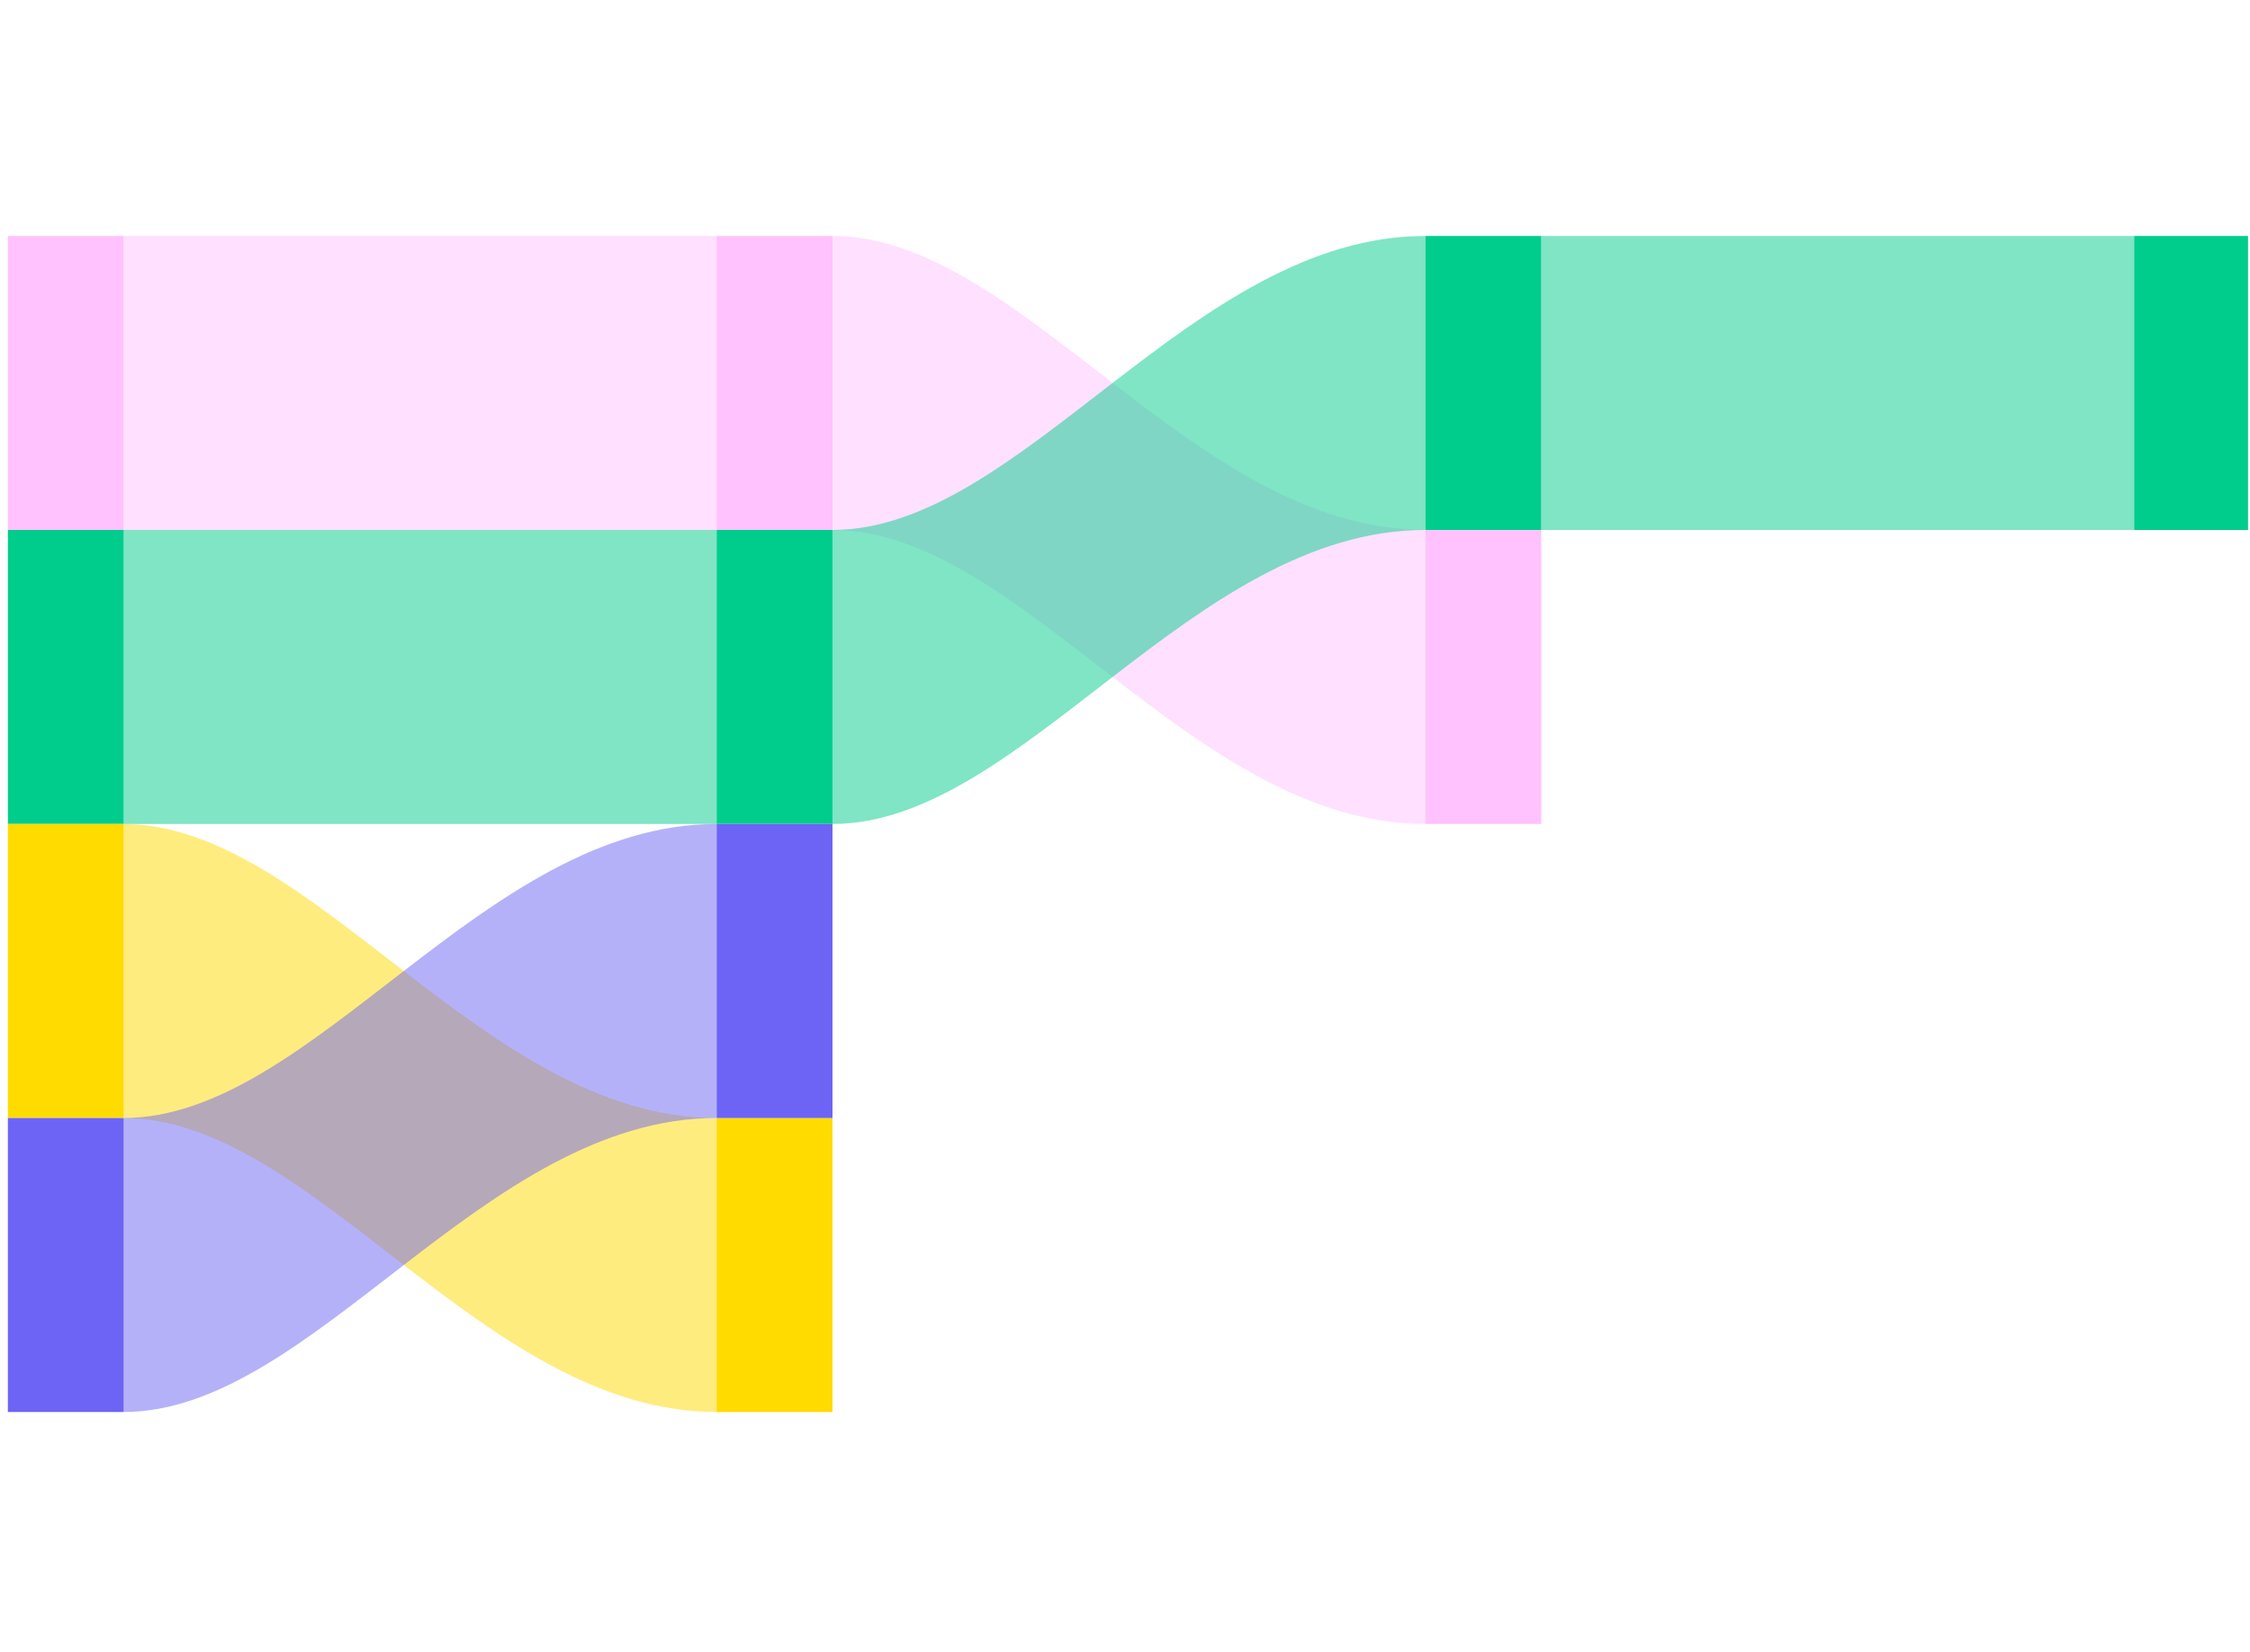 <svg width="286" height="210" viewBox="0 0 286 210" fill="none" xmlns="http://www.w3.org/2000/svg">
<g clip-path="url(#clip0_2009_19191)">
<g clip-path="url(#clip1_2009_19191)">
<path d="M15.727 30H1V67.381H15.727V30Z" fill="#FFC2FE"/>
<path d="M15.727 67.381H1V104.761H15.727V67.381Z" fill="#00CD8C"/>
<path d="M15.727 104.761H1V142.142H15.727V104.761Z" fill="#FFDB00"/>
<path d="M15.727 142.142H1V179.523H15.727V142.142Z" fill="#6D64F5"/>
<path d="M105.818 30H91.091V67.381H105.818V30Z" fill="#FFC2FE"/>
<path d="M195.909 67.381H181.182V104.761H195.909V67.381Z" fill="#FFC2FE"/>
<path d="M91.091 104.761H105.818V67.381H91.091V104.761Z" fill="#00CD8C"/>
<path d="M181.182 67.381H195.909V30H181.182V67.381Z" fill="#00CD8C"/>
<path d="M271.273 67.381H286V30H271.273V67.381Z" fill="#00CD8C"/>
<path d="M91.091 179.53H105.818V142.149H91.091V179.53Z" fill="#FFDB00"/>
<path d="M91.091 142.149H105.818V104.769H91.091V142.149Z" fill="#6D64F5"/>
<path opacity="0.5" d="M181.182 104.761C151.535 104.761 129.921 67.381 105.818 67.381V30C129.921 30 151.535 67.381 181.182 67.381V104.761Z" fill="#FFC2FE"/>
<path opacity="0.5" d="M181.182 30C151.535 30 129.921 67.381 105.818 67.381V104.761C129.921 104.761 151.535 67.381 181.182 67.381V30Z" fill="#00CD8C"/>
<path opacity="0.5" d="M91.091 179.53C61.443 179.53 39.83 142.149 15.727 142.149V104.769C39.83 104.769 61.443 142.149 91.091 142.149V179.53Z" fill="#FFDB00"/>
<path opacity="0.5" d="M91.091 104.761C61.443 104.761 39.83 142.142 15.727 142.142V179.523C39.83 179.523 61.443 142.142 91.091 142.142V104.761Z" fill="#6D64F5"/>
<path opacity="0.5" d="M91.091 30H15.727V67.381H91.091V30Z" fill="#FFC2FE"/>
<path opacity="0.5" d="M271.273 30H195.909V67.381H271.273V30Z" fill="#00CD8C"/>
<path opacity="0.5" d="M91.091 67.381H15.727V104.761H91.091V67.381Z" fill="#00CD8C"/>
</g>
</g>
<defs>
<clipPath id="clip0_2009_19191">
<rect width="285.25" height="210" fill="white" transform="translate(0.5)"/>
</clipPath>
<clipPath id="clip1_2009_19191">
<rect width="285" height="149.53" fill="white" transform="translate(1 30)"/>
</clipPath>
</defs>
</svg>
